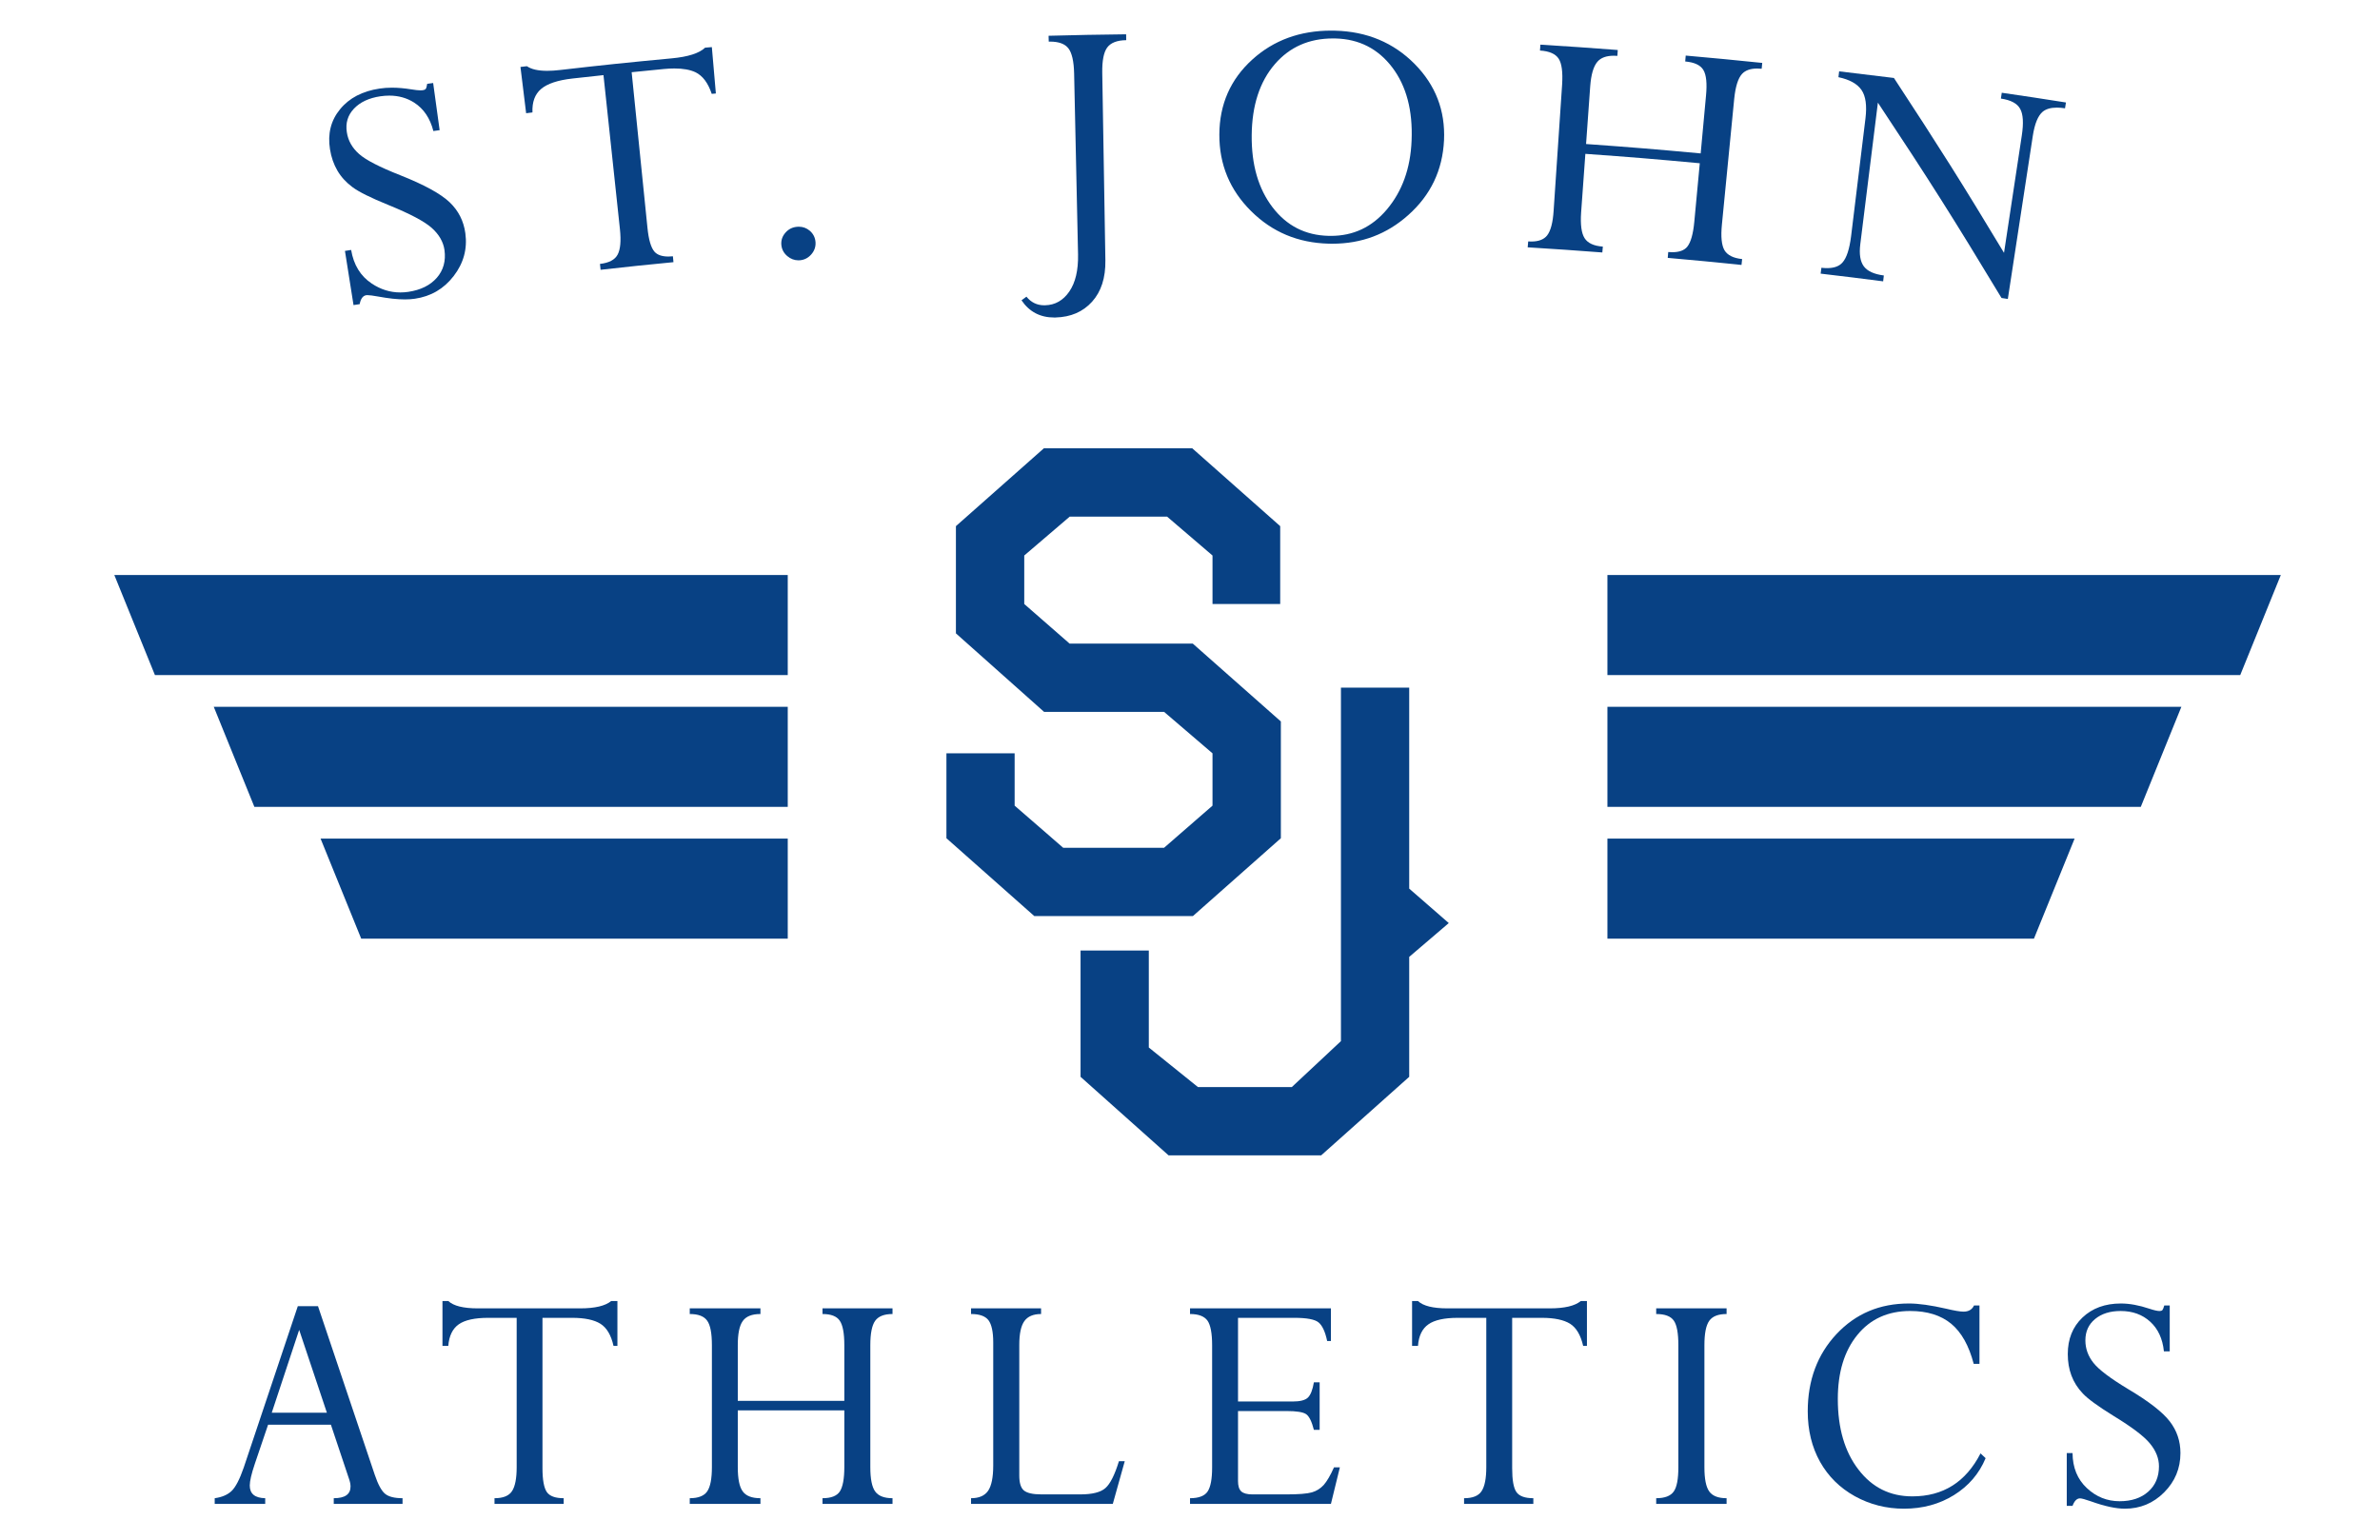 <?xml version="1.0" encoding="UTF-8" standalone="no"?>
<svg xmlns:dc="http://purl.org/dc/elements/1.1/" xmlns:cc="http://creativecommons.org/ns#" xmlns:rdf="http://www.w3.org/1999/02/22-rdf-syntax-ns#" xmlns:svg="http://www.w3.org/2000/svg" xmlns="http://www.w3.org/2000/svg" xmlns:sodipodi="http://sodipodi.sourceforge.net/DTD/sodipodi-0.dtd" xmlns:inkscape="http://www.inkscape.org/namespaces/inkscape" inkscape:version="1.1-dev (bc69992, 2020-04-15)" sodipodi:docname="st-john-athletics-logo.svg" viewBox="0 0 1632 1056" height="1056" width="1632" xml:space="preserve" id="svg10" version="1.1">
  <defs id="defs14">
    <clipPath id="clipPath28">
      <path id="path26" d="M 0,0 H 1224 V 792 H 0 Z"></path>
    </clipPath>
    <clipPath id="clipPath40">
      <path id="path38" d="M 0,792 H 1224 V 0 H 0 Z"></path>
    </clipPath>
    <clipPath id="clipPath46">
      <path id="path44" d="M 0,0 H 1224 V 792 H 0 Z"></path>
    </clipPath>
  </defs>
  <g transform="matrix(1.333,0,0,-1.333,0,1056)" inkscape:label="SJA_logo" inkscape:groupmode="layer" id="g18">
    <g id="g20"></g>
    <g transform="matrix(2.55,0,0,2.55,-954.509,-694.17)" style="fill:#084184;fill-opacity:1" id="g22">
      <g style="fill:#084184;fill-opacity:1" clip-path="url(#clipPath28)" id="g24">
        <path id="path30" style="fill:#084184;fill-opacity:1;fill-rule:nonzero;stroke:none" d="m 614.835,492.431 h -29.939 l -17.74,-15.704 v -21.636 l 17.78,-15.835 h 24.209 l 9.772,-8.369 v -10.556 l -9.772,-8.502 h -20.348 l -9.797,8.502 v 10.556 h -13.76 v -17.131 l 17.722,-15.702 h 32.006 l 17.738,15.702 v 23.561 l -17.776,15.715 h -24.848 l -9.143,7.985 v 9.784 l 9.179,7.851 h 19.632 l 9.167,-7.851 v -9.784 h 13.655 v 15.71 z"></path>
        <path id="path32" style="fill:#084184;fill-opacity:1;fill-rule:nonzero;stroke:none" d="m 658.599,444.148 h -13.772 v -71.332 l -9.916,-9.273 h -18.924 l -9.918,7.986 v 19.574 h -13.77 v -25.488 l 17.76,-15.849 h 30.777 l 17.763,15.849 v 24.2 l 7.983,6.823 -7.983,6.953 z"></path>
      </g>
    </g>
    <g transform="matrix(2.55,0,0,2.55,-954.509,-694.17)" style="fill:#084184;fill-opacity:1" id="g34">
      <g style="fill:#084184;fill-opacity:1" clip-path="url(#clipPath40)" id="g36">
        <g style="fill:#084184;fill-opacity:1" clip-path="url(#clipPath46)" id="g42">
          <path id="path48" style="fill:#084184;fill-opacity:1;fill-rule:nonzero;stroke:none" d="m 438.468,319.332 h -4.074 l -10.901,-32.541 c -0.83,-2.402 -1.657,-3.986 -2.463,-4.75 -0.805,-0.766 -1.942,-1.252 -3.4,-1.453 v -1.145 h 10.189 v 1.145 c -2.086,0.045 -3.116,0.896 -3.116,2.564 0,0.897 0.336,2.35 1.01,4.344 l 2.688,7.924 h 12.669 l 3.664,-10.955 c 0.197,-0.561 0.297,-1.065 0.297,-1.514 0,-1.58 -1.124,-2.363 -3.385,-2.363 v -1.145 h 13.876 v 1.145 c -1.605,0 -2.779,0.289 -3.504,0.877 -0.733,0.586 -1.434,1.875 -2.11,3.879 l -11.44,33.988 m -9.329,-21.494 5.531,16.715 5.592,-16.715 h -11.123"></path>
          <path id="path50" style="fill:#084184;fill-opacity:1;fill-rule:nonzero;stroke:none" d="m 498.869,320.375 h -1.252 c -1.192,-0.984 -3.279,-1.479 -6.251,-1.479 h -20.696 c -2.887,0 -4.859,0.495 -5.918,1.479 h -1.175 v -9.051 h 1.175 c 0.159,2.022 0.865,3.469 2.101,4.344 1.246,0.879 3.241,1.316 5.97,1.316 h 5.724 v -30.14 c 0,-2.252 -0.31,-3.871 -0.937,-4.823 -0.617,-0.953 -1.797,-1.433 -3.535,-1.433 v -1.145 h 13.957 v 1.145 c -1.678,0 -2.83,0.41 -3.402,1.244 -0.574,0.832 -0.878,2.439 -0.878,4.818 v 30.334 h 5.988 c 2.533,0 4.439,-0.406 5.698,-1.193 1.276,-0.803 2.159,-2.285 2.645,-4.467 h 0.786 v 9.051"></path>
          <path id="path52" style="fill:#084184;fill-opacity:1;fill-rule:nonzero;stroke:none" d="m 554.365,318.897 h -14.122 v -1.143 c 1.693,0 2.859,-0.441 3.467,-1.332 0.62,-0.884 0.934,-2.541 0.934,-4.953 v -11.236 h -21.493 v 11.236 c 0,2.287 0.322,3.912 0.99,4.852 0.662,0.957 1.858,1.433 3.58,1.433 v 1.143 h -14.26 v -1.143 c 1.709,0 2.87,-0.441 3.505,-1.332 0.65,-0.884 0.963,-2.541 0.963,-4.964 v -24.614 c 0,-2.302 -0.308,-3.931 -0.933,-4.859 -0.63,-0.93 -1.812,-1.397 -3.535,-1.397 v -1.144 h 14.26 v 1.144 c -1.722,0 -2.918,0.461 -3.58,1.383 -0.668,0.914 -0.99,2.551 -0.99,4.889 v 11.457 h 21.493 v -11.457 c 0,-2.363 -0.314,-3.99 -0.903,-4.901 -0.587,-0.91 -1.769,-1.371 -3.498,-1.371 v -1.144 h 14.122 v 1.144 c -1.692,0 -2.849,0.461 -3.504,1.366 -0.651,0.916 -0.973,2.543 -0.973,4.89 v 24.614 c 0,2.357 0.322,3.998 0.973,4.921 0.655,0.914 1.812,1.375 3.504,1.375 v 1.143"></path>
          <path id="path54" style="fill:#084184;fill-opacity:1;fill-rule:nonzero;stroke:none" d="m 584.333,318.897 h -14.124 v -1.143 c 1.706,0 2.875,-0.421 3.518,-1.255 0.631,-0.846 0.956,-2.338 0.956,-4.469 v -24.842 c 0,-2.375 -0.342,-4.074 -1.025,-5.092 -0.69,-1.002 -1.832,-1.508 -3.449,-1.508 v -1.144 h 28.597 l 2.41,8.615 h -1.172 c -0.86,-2.785 -1.77,-4.592 -2.738,-5.43 -0.953,-0.847 -2.645,-1.271 -5.066,-1.271 h -7.838 c -1.747,0 -2.93,0.277 -3.55,0.809 -0.621,0.537 -0.914,1.542 -0.914,3.001 v 26.362 c 0,2.226 0.333,3.81 1.015,4.779 0.684,0.967 1.819,1.445 3.38,1.445 v 1.143"></path>
          <path id="path56" style="fill:#084184;fill-opacity:1;fill-rule:nonzero;stroke:none" d="m 642.808,318.897 h -28.425 v -1.143 c 1.718,0 2.892,-0.453 3.535,-1.351 0.609,-0.891 0.923,-2.547 0.923,-4.945 v -24.674 c 0,-2.319 -0.302,-3.914 -0.903,-4.83 -0.593,-0.905 -1.802,-1.366 -3.555,-1.366 v -1.144 h 28.425 l 1.804,7.373 h -1.185 c -0.733,-1.645 -1.429,-2.822 -2.072,-3.557 -0.67,-0.724 -1.452,-1.224 -2.389,-1.492 -0.948,-0.269 -2.653,-0.41 -5.123,-0.41 h -6.892 c -1.048,0 -1.799,0.209 -2.23,0.603 -0.44,0.415 -0.655,1.102 -0.655,2.088 v 14.129 h 9.777 c 2.047,0 3.368,-0.213 3.975,-0.64 0.607,-0.426 1.123,-1.473 1.552,-3.155 h 1.163 v 9.584 h -1.163 c -0.251,-1.506 -0.656,-2.529 -1.2,-3.066 -0.542,-0.535 -1.579,-0.799 -3.082,-0.799 h -11.022 v 16.883 h 11.355 c 2.533,0 4.163,-0.311 4.897,-0.93 0.746,-0.611 1.338,-1.869 1.73,-3.748 h 0.76 v 6.59"></path>
          <path id="path58" style="fill:#084184;fill-opacity:1;fill-rule:nonzero;stroke:none" d="m 694.454,320.375 h -1.239 c -1.19,-0.984 -3.275,-1.479 -6.253,-1.479 h -20.685 c -2.889,0 -4.875,0.495 -5.908,1.479 h -1.191 v -9.051 h 1.191 c 0.149,2.022 0.845,3.469 2.096,4.344 1.235,0.879 3.235,1.316 5.962,1.316 h 5.722 v -30.14 c 0,-2.252 -0.316,-3.871 -0.946,-4.823 -0.607,-0.953 -1.796,-1.433 -3.537,-1.433 v -1.145 h 13.974 v 1.145 c -1.693,0 -2.832,0.41 -3.414,1.244 -0.582,0.832 -0.857,2.439 -0.857,4.818 v 30.334 h 5.974 c 2.541,0 4.437,-0.406 5.709,-1.193 1.262,-0.803 2.135,-2.285 2.641,-4.467 h 0.761 v 9.051"></path>
          <path id="path60" style="fill:#084184;fill-opacity:1;fill-rule:nonzero;stroke:none" d="m 722.624,318.897 h -14.2 v -1.143 c 1.756,0 2.932,-0.441 3.552,-1.332 0.618,-0.884 0.919,-2.541 0.919,-4.964 v -24.614 c 0,-2.379 -0.301,-4.013 -0.933,-4.904 -0.631,-0.897 -1.805,-1.352 -3.538,-1.352 v -1.144 h 14.2 v 1.144 c -1.693,0 -2.856,0.461 -3.5,1.366 -0.657,0.916 -0.974,2.543 -0.974,4.89 v 24.614 c 0,2.357 0.317,3.998 0.974,4.921 0.644,0.914 1.807,1.375 3.5,1.375 v 1.143"></path>
          <path id="path62" style="fill:#084184;fill-opacity:1;fill-rule:nonzero;stroke:none" d="m 759.388,319.877 c -5.888,0 -10.736,-2.059 -14.606,-6.184 -3.837,-4.107 -5.787,-9.304 -5.787,-15.576 0,-3.836 0.836,-7.232 2.479,-10.176 1.655,-2.951 3.993,-5.263 7.026,-6.953 3.042,-1.675 6.339,-2.515 9.914,-2.515 3.778,0 7.127,0.916 10.071,2.738 2.942,1.83 5.091,4.311 6.393,7.455 l -1.024,0.967 c -2.97,-5.781 -7.543,-8.674 -13.76,-8.674 -4.496,0 -8.109,1.801 -10.865,5.402 -2.779,3.6 -4.167,8.342 -4.167,14.243 0,5.377 1.299,9.679 3.928,12.908 2.616,3.232 6.178,4.851 10.665,4.851 3.448,0 6.212,-0.865 8.298,-2.59 2.072,-1.726 3.563,-4.417 4.522,-8.072 h 1.163 v 11.774 h -1.098 c -0.392,-0.836 -1.113,-1.244 -2.123,-1.244 -0.645,0 -1.834,0.191 -3.524,0.599 -3.031,0.693 -5.534,1.047 -7.505,1.047"></path>
          <path id="path64" style="fill:#084184;fill-opacity:1;fill-rule:nonzero;stroke:none" d="m 802.164,319.877 c -3.185,0 -5.762,-0.947 -7.745,-2.828 -1.984,-1.889 -2.966,-4.342 -2.966,-7.373 0,-1.574 0.238,-3.006 0.732,-4.326 0.494,-1.313 1.238,-2.516 2.287,-3.618 1.022,-1.095 3.082,-2.593 6.151,-4.494 3.777,-2.304 6.255,-4.175 7.429,-5.638 1.197,-1.461 1.795,-2.987 1.795,-4.578 0,-2.133 -0.722,-3.838 -2.174,-5.122 -1.441,-1.275 -3.361,-1.919 -5.762,-1.919 -2.525,0 -4.724,0.884 -6.619,2.658 -1.896,1.769 -2.857,4.133 -2.88,7.062 h -1.165 v -10.656 h 1.165 c 0.378,1.012 0.873,1.512 1.516,1.512 0.316,0 1.048,-0.198 2.197,-0.602 2.757,-0.992 5.053,-1.482 6.834,-1.482 3.095,0 5.748,1.103 7.934,3.295 2.187,2.197 3.286,4.838 3.286,7.933 0,2.401 -0.72,4.53 -2.161,6.397 -1.427,1.853 -4.219,4.033 -8.415,6.523 -3.559,2.152 -5.897,3.908 -6.973,5.279 -1.087,1.366 -1.627,2.875 -1.627,4.538 0,1.798 0.654,3.23 1.957,4.306 1.312,1.08 3.03,1.619 5.154,1.619 2.401,0 4.384,-0.716 5.963,-2.158 1.579,-1.433 2.502,-3.428 2.768,-5.986 h 1.173 v 9.256 h -1.099 c -0.14,-0.477 -0.264,-0.778 -0.365,-0.912 -0.116,-0.141 -0.33,-0.2 -0.645,-0.2 -0.38,0 -1.048,0.149 -2.009,0.467 -2.074,0.693 -3.966,1.047 -5.736,1.047"></path>
          <path id="path66" style="fill:#084184;fill-opacity:1;fill-rule:nonzero;stroke:none" d="m 533.231,466.867 h -135.852 l 8.192,-20.187 h 127.66 z"></path>
          <path id="path68" style="fill:#084184;fill-opacity:1;fill-rule:nonzero;stroke:none" d="m 533.231,440.273 h -115.791 l 8.192,-20.187 h 107.599 z"></path>
          <path id="path70" style="fill:#084184;fill-opacity:1;fill-rule:nonzero;stroke:none" d="m 533.231,413.679 h -94.244 l 8.197,-20.187 h 86.047 z"></path>
          <path id="path72" style="fill:#084184;fill-opacity:1;fill-rule:nonzero;stroke:none" d="m 834.43,466.867 h -135.846 v -20.187 h 127.66 z"></path>
          <path id="path74" style="fill:#084184;fill-opacity:1;fill-rule:nonzero;stroke:none" d="m 814.368,440.273 h -115.784 v -20.187 h 107.597 z"></path>
          <path id="path76" style="fill:#084184;fill-opacity:1;fill-rule:nonzero;stroke:none" d="m 792.828,413.679 h -94.244 v -20.187 h 86.043 z"></path>
          <path id="path78" style="fill:#084184;fill-opacity:1;fill-rule:nonzero;stroke:none" d="m 461.7,566.14 c -0.48,-0.068 -0.727,-0.094 -1.206,-0.164 -0.077,-0.504 -0.165,-0.835 -0.273,-0.992 -0.099,-0.158 -0.326,-0.257 -0.673,-0.303 -0.106,-0.016 -0.235,-0.023 -0.392,-0.023 -0.435,0 -1.063,0.065 -1.871,0.202 -1.376,0.221 -2.681,0.34 -3.912,0.34 -0.859,0 -1.683,-0.059 -2.467,-0.18 -3.462,-0.51 -6.141,-1.905 -7.987,-4.174 -1.857,-2.259 -2.53,-4.957 -2.032,-8.065 0.252,-1.612 0.758,-3.046 1.492,-4.308 0.739,-1.27 1.747,-2.376 3.031,-3.329 1.269,-0.96 3.71,-2.173 7.276,-3.62 4.354,-1.768 7.284,-3.322 8.755,-4.643 1.465,-1.32 2.312,-2.805 2.546,-4.446 0.296,-2.194 -0.216,-4.055 -1.535,-5.578 -1.339,-1.534 -3.258,-2.484 -5.774,-2.857 -0.541,-0.077 -1.074,-0.117 -1.6,-0.117 -2.047,0 -3.973,0.597 -5.77,1.799 -2.268,1.509 -3.652,3.772 -4.153,6.777 -0.497,-0.082 -0.75,-0.119 -1.248,-0.196 0.698,-4.37 1.035,-6.563 1.729,-10.932 0.499,0.075 0.739,0.114 1.24,0.189 0.208,1.099 0.649,1.7 1.331,1.807 l 0.229,0.013 c 0.414,0 1.128,-0.093 2.165,-0.281 2.075,-0.383 3.877,-0.582 5.409,-0.582 0.727,0 1.391,0.047 1.996,0.136 3.235,0.474 5.841,1.989 7.832,4.578 1.994,2.583 2.79,5.46 2.356,8.642 -0.333,2.463 -1.395,4.556 -3.177,6.253 -1.8,1.712 -5.116,3.53 -9.949,5.446 -4.162,1.641 -6.948,3.069 -8.319,4.295 -1.385,1.225 -2.213,2.691 -2.464,4.396 -0.284,1.838 0.189,3.417 1.433,4.738 1.246,1.322 3.027,2.16 5.339,2.501 0.616,0.09 1.214,0.135 1.792,0.135 1.872,0 3.552,-0.471 5.024,-1.411 1.923,-1.237 3.207,-3.146 3.871,-5.736 0.505,0.07 0.766,0.102 1.263,0.178 -0.523,3.803 -0.788,5.709 -1.307,9.512"></path>
          <path id="path80" style="fill:#084184;fill-opacity:1;fill-rule:nonzero;stroke:none" d="m 517.918,573.385 c -0.536,-0.05 -0.808,-0.069 -1.358,-0.114 -1.214,-1.144 -3.454,-1.844 -6.71,-2.152 -9.051,-0.854 -13.564,-1.316 -22.591,-2.357 -0.935,-0.108 -1.786,-0.162 -2.553,-0.162 -1.838,0 -3.198,0.306 -4.092,0.931 -0.52,-0.062 -0.785,-0.094 -1.304,-0.149 0.463,-3.742 0.69,-5.603 1.145,-9.337 0.505,0.062 0.765,0.093 1.275,0.159 -0.09,2.095 0.495,3.681 1.742,4.735 1.252,1.068 3.362,1.776 6.352,2.111 2.494,0.277 3.738,0.41 6.234,0.681 1.325,-12.443 1.984,-18.665 3.321,-31.116 0.242,-2.335 0.096,-4.038 -0.463,-5.09 -0.553,-1.055 -1.741,-1.68 -3.567,-1.885 0.049,-0.472 0.07,-0.713 0.126,-1.186 5.876,0.66 8.82,0.966 14.699,1.537 -0.043,0.467 -0.069,0.713 -0.112,1.186 -0.322,-0.033 -0.625,-0.049 -0.912,-0.049 -1.291,0 -2.23,0.326 -2.804,0.976 -0.699,0.799 -1.181,2.42 -1.423,4.878 -1.274,12.538 -1.913,18.8 -3.182,31.338 2.616,0.269 3.915,0.398 6.531,0.65 0.745,0.071 1.444,0.105 2.095,0.105 1.762,0 3.176,-0.256 4.246,-0.762 1.455,-0.702 2.548,-2.161 3.281,-4.36 0.34,0.027 0.506,0.046 0.835,0.077 -0.313,3.739 -0.488,5.616 -0.811,9.355"></path>
          <path id="path82" style="fill:#084184;fill-opacity:1;fill-rule:nonzero;stroke:none" d="m 535.477,537.145 c -0.102,0 -0.201,-0.003 -0.307,-0.012 -0.959,-0.07 -1.751,-0.454 -2.383,-1.167 -0.644,-0.714 -0.914,-1.531 -0.852,-2.432 0.079,-0.935 0.473,-1.7 1.214,-2.325 0.66,-0.559 1.412,-0.846 2.249,-0.846 l 0.278,0.011 c 0.914,0.076 1.678,0.47 2.313,1.195 0.623,0.72 0.908,1.54 0.844,2.468 -0.072,0.93 -0.46,1.701 -1.175,2.308 -0.63,0.526 -1.36,0.8 -2.181,0.8"></path>
          <path id="path84" style="fill:#084184;fill-opacity:1;fill-rule:nonzero;stroke:none" d="m 601.494,575.969 c -6.259,-0.075 -9.386,-0.132 -15.646,-0.297 0.013,-0.474 0.024,-0.714 0.032,-1.181 l 0.253,0.004 c 1.755,0 2.99,-0.444 3.688,-1.33 0.734,-0.923 1.124,-2.621 1.18,-5.092 0.312,-14.61 0.47,-21.911 0.792,-36.521 0.062,-3.192 -0.525,-5.679 -1.764,-7.486 -1.232,-1.795 -2.859,-2.724 -4.874,-2.773 l -0.186,-0.004 c -1.455,0 -2.653,0.583 -3.586,1.739 -0.398,-0.296 -0.605,-0.435 -0.996,-0.732 1.573,-2.322 3.772,-3.471 6.605,-3.471 l 0.272,0.004 c 3.056,0.088 5.501,1.129 7.347,3.17 1.845,2.041 2.748,4.826 2.695,8.363 -0.256,15.129 -0.379,22.69 -0.63,37.825 -0.038,2.446 0.291,4.144 0.997,5.11 0.714,0.967 1.999,1.466 3.836,1.486 0,0.479 0,0.713 -0.015,1.186"></path>
          <path id="path86" style="fill:#084184;fill-opacity:1;fill-rule:nonzero;stroke:none" d="m 642.845,576.712 c -6.282,0 -11.593,-1.947 -15.862,-5.805 -4.446,-4.01 -6.659,-9.083 -6.684,-15.165 -0.023,-6.069 2.13,-11.205 6.399,-15.443 4.265,-4.239 9.458,-6.413 15.667,-6.576 0.238,-0.007 0.475,-0.009 0.709,-0.009 5.925,0 11.023,1.924 15.335,5.782 4.509,4.01 6.923,9.038 7.214,15.109 0.266,5.964 -1.693,11.094 -5.938,15.393 -4.257,4.292 -9.626,6.546 -16.045,6.703 -0.266,0.007 -0.531,0.011 -0.795,0.011 m -0.063,-41.417 c -0.15,0 -0.303,0.003 -0.455,0.005 -4.687,0.115 -8.438,2.031 -11.295,5.762 -2.855,3.733 -4.268,8.579 -4.208,14.56 0.064,5.988 1.606,10.777 4.683,14.34 2.966,3.436 6.89,5.172 11.697,5.172 0.18,0 0.36,-10e-4 0.537,-0.005 4.762,-0.12 8.592,-2.085 11.447,-5.849 2.854,-3.78 4.144,-8.693 3.891,-14.751 -0.216,-5.622 -1.91,-10.258 -5.004,-13.921 -3.008,-3.554 -6.749,-5.313 -11.293,-5.313"></path>
          <path id="path88" style="fill:#084184;fill-opacity:1;fill-rule:nonzero;stroke:none" d="m 685.05,573.877 c -0.022,-0.479 -0.022,-0.712 -0.073,-1.186 1.87,-0.113 3.12,-0.659 3.764,-1.631 0.631,-0.953 0.859,-2.697 0.706,-5.211 -0.693,-10.195 -1.035,-15.294 -1.715,-25.487 -0.153,-2.401 -0.597,-4.057 -1.314,-4.98 -0.647,-0.819 -1.713,-1.226 -3.208,-1.226 -0.197,0 -0.397,0.007 -0.607,0.021 -0.05,-0.48 -0.064,-0.72 -0.104,-1.193 6.015,-0.373 9.046,-0.582 15.058,-1.037 0.04,0.476 0.054,0.708 0.104,1.183 -1.835,0.131 -3.057,0.707 -3.687,1.71 -0.635,1.007 -0.861,2.719 -0.698,5.135 0.354,4.75 0.518,7.12 0.858,11.871 9.237,-0.658 13.848,-1.044 23.083,-1.897 -0.455,-4.742 -0.671,-7.112 -1.111,-11.856 -0.228,-2.433 -0.708,-4.098 -1.412,-4.978 -0.603,-0.748 -1.615,-1.115 -3.032,-1.115 -0.257,0 -0.528,0.011 -0.811,0.035 -0.038,-0.46 -0.064,-0.7 -0.1,-1.179 5.96,-0.531 8.93,-0.809 14.879,-1.424 0.051,0.474 0.076,0.715 0.129,1.183 -1.77,0.184 -2.958,0.778 -3.564,1.782 -0.582,1.01 -0.757,2.728 -0.518,5.166 0.998,10.176 1.503,15.261 2.488,25.431 0.253,2.439 0.772,4.099 1.567,4.972 0.67,0.73 1.686,1.095 3.06,1.095 0.286,0 0.59,-0.016 0.906,-0.046 0.053,0.466 0.067,0.707 0.115,1.179 -6.177,0.633 -9.261,0.93 -15.436,1.48 -0.052,-0.474 -0.062,-0.715 -0.102,-1.189 1.857,-0.165 3.081,-0.737 3.663,-1.718 0.591,-0.979 0.771,-2.722 0.529,-5.225 -0.429,-4.648 -0.643,-6.966 -1.071,-11.609 -9.248,0.853 -13.873,1.232 -23.121,1.896 0.329,4.663 0.505,6.979 0.835,11.642 0.174,2.366 0.656,4.017 1.45,4.951 0.696,0.819 1.797,1.222 3.317,1.222 0.23,0 0.466,-0.009 0.716,-0.028 0.023,0.475 0.049,0.708 0.074,1.182 -6.24,0.473 -9.362,0.693 -15.617,1.079"></path>
          <path id="path90" style="fill:#084184;fill-opacity:1;fill-rule:nonzero;stroke:none" d="m 745.328,568.495 c -0.064,-0.473 -0.077,-0.707 -0.14,-1.179 2.249,-0.475 3.801,-1.341 4.651,-2.578 0.857,-1.243 1.11,-3.153 0.804,-5.711 -1.161,-9.531 -1.753,-14.288 -2.904,-23.814 -0.329,-2.589 -0.896,-4.357 -1.744,-5.301 -0.667,-0.752 -1.703,-1.123 -3.112,-1.123 -0.355,0 -0.732,0.023 -1.131,0.071 -0.064,-0.473 -0.089,-0.708 -0.153,-1.184 5.043,-0.593 7.567,-0.901 12.609,-1.554 0.051,0.475 0.077,0.707 0.138,1.184 -1.956,0.252 -3.295,0.858 -4.029,1.831 -0.733,0.979 -0.972,2.462 -0.721,4.478 1.415,11.422 2.123,17.137 3.55,28.565 10.384,-15.659 15.364,-23.543 24.94,-39.417 0.504,-0.076 0.769,-0.114 1.275,-0.195 2.023,13.176 3.02,19.764 5.041,32.935 0.379,2.419 1.035,4.022 1.971,4.826 0.671,0.566 1.632,0.846 2.872,0.846 0.504,0 1.055,-0.046 1.651,-0.139 0.075,0.468 0.124,0.7 0.191,1.175 -5.18,0.815 -7.771,1.213 -12.952,1.965 -0.075,-0.461 -0.101,-0.703 -0.175,-1.176 2.007,-0.29 3.297,-0.984 3.889,-2.078 0.607,-1.085 0.707,-2.874 0.33,-5.362 -1.428,-9.475 -2.147,-14.214 -3.589,-23.688 -8.552,14.194 -13.013,21.256 -22.208,35.285 -4.423,0.549 -6.647,0.821 -11.054,1.338"></path>
        </g>
      </g>
    </g>
  </g>
</svg>
